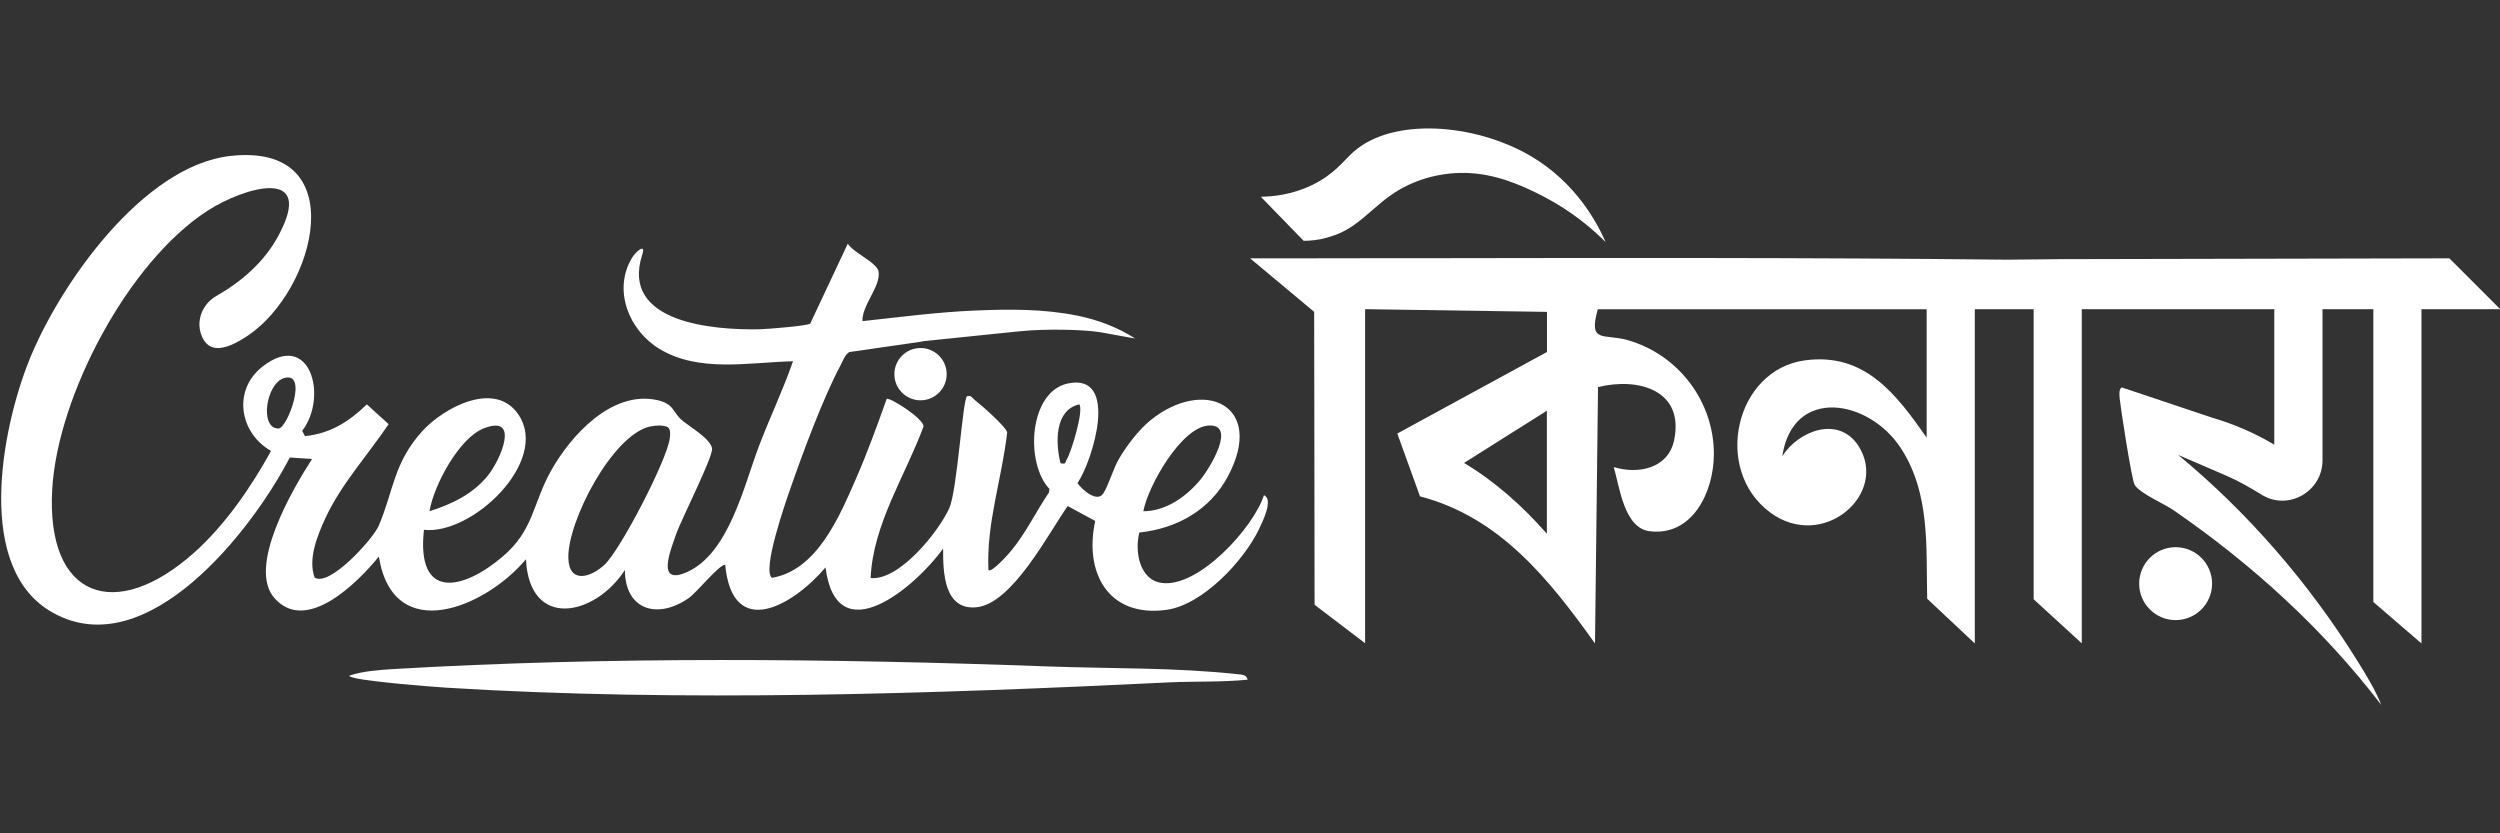 <svg xmlns="http://www.w3.org/2000/svg" id="Layer_1" data-name="Layer 1" viewBox="0 0 240 80"><rect x="0" y="0" width="240" height="80" fill="#333333" stroke="none"/><defs><style>      .cls-1 {        fill: #fff;      }    </style></defs><g><path class="cls-1" d="M119.77,65.25c-2.51.25-5.05.14-7.57.26-22.62,1.1-46.64,1.91-69.3.51-.84-.05-9.37-.68-9.37-1.15,1.16-.43,2.94-.56,4.24-.64,20.72-1.22,42.14-1.01,62.87-.25,6.05.22,12.24.09,18.24.75.38.04.79.05.89.52Z"></path><g id="Creative"><path class="cls-1" d="M88.58,32.78l-7.06,1.02c-.43.31-.58.8-.81,1.24-1.65,3.05-3.66,8.48-4.83,11.85-.44,1.26-2.76,7.88-1.77,8.58,4.33-.73,6.46-5.86,8.05-9.48,1.1-2.51,2.04-5.12,2.96-7.69.27-.2,3.55,1.87,3.54,2.64-1.76,4.77-4.85,9.37-5.08,14.55,2.75.28,6.53-4.45,7.55-6.7.76-1.69,1.27-10.3,1.7-10.75.44-.12.51.18.77.38.56.43,3.02,2.58,3.09,3.1-.5,4.42-2.01,8.72-1.8,13.2.28.32,1.93-1.54,2.16-1.82,1.4-1.67,2.43-3.82,3.65-5.62l.05-.34c-2.36-2.48-1.98-9.35,1.78-10.13,4.95-1.02,2.4,7.37.91,9.57.44.63,1.87,1.9,2.47,1,.51-.78.95-2.37,1.52-3.35.72-1.23,1.9-2.78,3-3.67,5.12-4.18,11.12-1.49,7.44,5.39-1.72,3.22-4.91,5-8.49,5.37-.46,1.77-.02,4.54,2.14,4.84,3.51.5,8.8-5.26,9.82-8.42.94.39-.13,2.53-.47,3.25-1.46,3.05-5.43,7.3-8.92,7.76-5.55.74-7.89-3.56-6.81-8.54l-2.64-1.43c-1.84,2.6-5.33,9.41-8.78,9.72-3.11.28-3.19-3.38-3.18-5.63-2.64,3.66-10.22,10.12-11.29,1.8-3.05,3.62-8.94,7.09-9.63-.26-.61.01-2.72,2.66-3.48,3.19-2.95,2.08-6.13,1.22-6.15-2.68-2.86,4.43-9.16,5.77-9.5-1.03-3.86,4.62-12.73,8.37-14.12-.26-1.99,2.45-6.95,7.47-10.02,3.99-2.65-2.99,1.77-10.52,3.61-13.36l-2.14-.14c-3.59,6.95-13.64,19.89-22.67,14.94C-2.5,54.71.16,41.2,2.78,34.64c2.9-7.27,10.92-18.74,19.35-19.67,11.82-1.31,8.22,12.9,1.62,17.28-2.33,1.55-3.68,1.51-4.33.13-.68-1.45-.05-3.17,1.34-3.96,2.44-1.39,4.61-3.27,5.96-5.78,3.65-6.75-3.33-4.65-6.78-2.42-7.61,4.9-14.37,17.71-14.92,26.66-.65,10.61,6.1,12.89,13.62,6.17,2.99-2.67,5.45-6.26,7.38-9.76-3.06-1.75-3.68-5.84-.84-8.08,4.59-3.61,6.35,2.89,3.83,6.15l.27.51c2.44-.26,4.21-1.38,5.94-3.05l2.09,1.9c-1.99,2.95-4.56,5.76-6.07,9.02-.76,1.64-1.7,3.95-1.03,5.71,1.44.91,5.61-3.72,6.14-4.96,1.45-3.38,1.42-6.06,4.22-9.13,2.06-2.25,7-4.9,9.23-1.52,2.95,4.46-4.46,11.54-9.1,11.02-.75,6.8,3.73,5.83,7.57,2.56,2.98-2.54,2.85-5.04,4.62-8.21,1.9-3.4,5.83-7.73,10.16-6.81,1.67.35,1.52,1.17,2.42,1.94.73.62,2.79,1.81,2.89,2.73.09.82-2.96,6.79-3.46,8.24-.53,1.54-1.94,4.94,1.05,3.61,4.04-1.79,5.49-8.37,6.91-12.09,1.04-2.74,2.31-5.38,3.27-8.15-4.23.1-8.98,1.12-12.81-1.18-2.93-1.76-4.52-5.65-2.64-8.76.35-.58,1.36-1.45.98-.3-2.14,6.56,6.84,7.26,11.27,7.17.75-.02,4.53-.32,4.85-.54l3.61-7.68c.54.89,2.84,1.82,2.96,2.7.2,1.43-1.62,3.22-1.55,4.74,3.6-.39,7.2-.87,10.83-1.02,3.25-.14,6.64-.16,9.84.5,1.95.4,3.83,1.11,5.51,2.19-1.07-.19-2.13-.39-3.2-.58-.7-.13-2.77-.34-5.81-.25-1.4.04-2.08.13-5.76.51-2.37.25-4.31.45-5.63.58M27.29,36.29c-1.76.51-2.4,4.85-.56,4.85.86,0,2.89-5.52.56-4.85ZM103.6,38.82c-2.37.55-2.28,3.72-1.79,5.65.59.12.41-.07.58-.33.46-.73,1.68-4.8,1.22-5.32ZM41.23,49.08c2.17-.69,4.19-1.65,5.64-3.47,1.16-1.46,3.1-5.84-.4-4.5-2.4.92-4.83,5.49-5.24,7.97ZM62.46,40.93c-3.66.76-7.99,9.14-7.9,12.64.07,2.49,2.13,1.89,3.47.65,1.54-1.43,6.11-10.25,6.28-12.22.03-.35.09-.79-.23-1.01-.52-.2-1.09-.16-1.63-.05ZM109.76,49.08c2.19,0,4.19-1.45,5.52-3.08.81-.99,3.47-5.28.77-5.15-2.63.12-5.85,5.82-6.29,8.23Z"></path><circle class="cls-1" cx="88.37" cy="35.92" r="2.51"></circle></g></g><g id="Kinara"><circle class="cls-1" cx="208.86" cy="56.03" r="3.5"></circle><path class="cls-1" d="M235.13,24.8l-37.53.08-4.95.05c-19.09-.21-38.26-.17-57.38-.14-1.45,0-2.9,0-4.34,0-3.64,0-7.28.02-10.92.01,2.05,1.71,4.1,3.43,6.15,5.14.01,9.37.03,18.75.04,28.12,1.62,1.23,3.23,2.46,4.85,3.69V29.68l17.46.26v3.85l-14.37,7.83,2.18,6.03c7.68,2,12.41,7.99,16.8,14.12l.29-24.61c3.87-.96,8.33.3,7.3,5.12-.57,2.69-3.43,3.28-5.79,2.56.57,1.94,1,5.87,3.46,6.16,4.12.49,6.12-3.79,6.15-7.32.05-5.12-3.42-9.67-8.32-11.04-2.26-.63-3.76.35-2.82-2.95h31.57v12.32c-2.92-4.16-5.93-8.18-11.66-7.42-6.73.89-8.91,10.51-3.36,14.61,5.09,3.76,11.43-1.82,8.46-6.41-1.88-2.9-5.74-1.47-7.3,1.01,1.01-6.74,8.33-5.49,11.4-.75,2.81,4.34,2.4,9.47,2.51,14.43l4.57,4.29V29.68h5.65v27.85l4.62,4.23V29.68h18.48v13.01s-.1-.06-.15-.09c-1.83-1.08-3.79-1.91-5.83-2.51l-8.66-2.9c-.31.18-.22.79-.2,1.08.05.61,1.14,7.79,1.44,8.28.49.81,2.8,1.79,3.73,2.43,7.56,5.21,14.35,11.39,19.94,18.69-.57-1.46-1.47-2.91-2.3-4.24-4.61-7.42-10.48-14.21-17.2-19.76l4.57,1.97c1.19.51,2.31,1.15,3.41,1.83.03.02.05.03.08.05,2.55,1.53,5.8-.35,5.8-3.33v-14.51h4.88v28.11l4.62,3.98V29.68h7.56l-4.87-4.87ZM148.5,51.24c-2.31-2.63-4.93-4.99-7.95-6.8l7.95-5.01v11.81Z"></path><path class="cls-1" d="M154.15,23.26c-.76-1.73-2.79-5.72-7.27-8.32-5.37-3.11-13.22-3.7-16.97-.34-.95.85-1.83,2.14-3.94,3.16-1.88.91-3.68,1.11-4.93,1.13,1.37,1.41,2.74,2.82,4.11,4.23.58,0,1.44-.06,2.43-.36.86-.26,1.67-.59,2.76-1.42,1.09-.83,2.06-1.82,3.19-2.61,2.08-1.46,4.64-2.18,7.16-2.13,2.71.06,5.17,1.05,7.54,2.29,2.74,1.43,4.69,3.13,5.92,4.36Z"></path></g></svg>